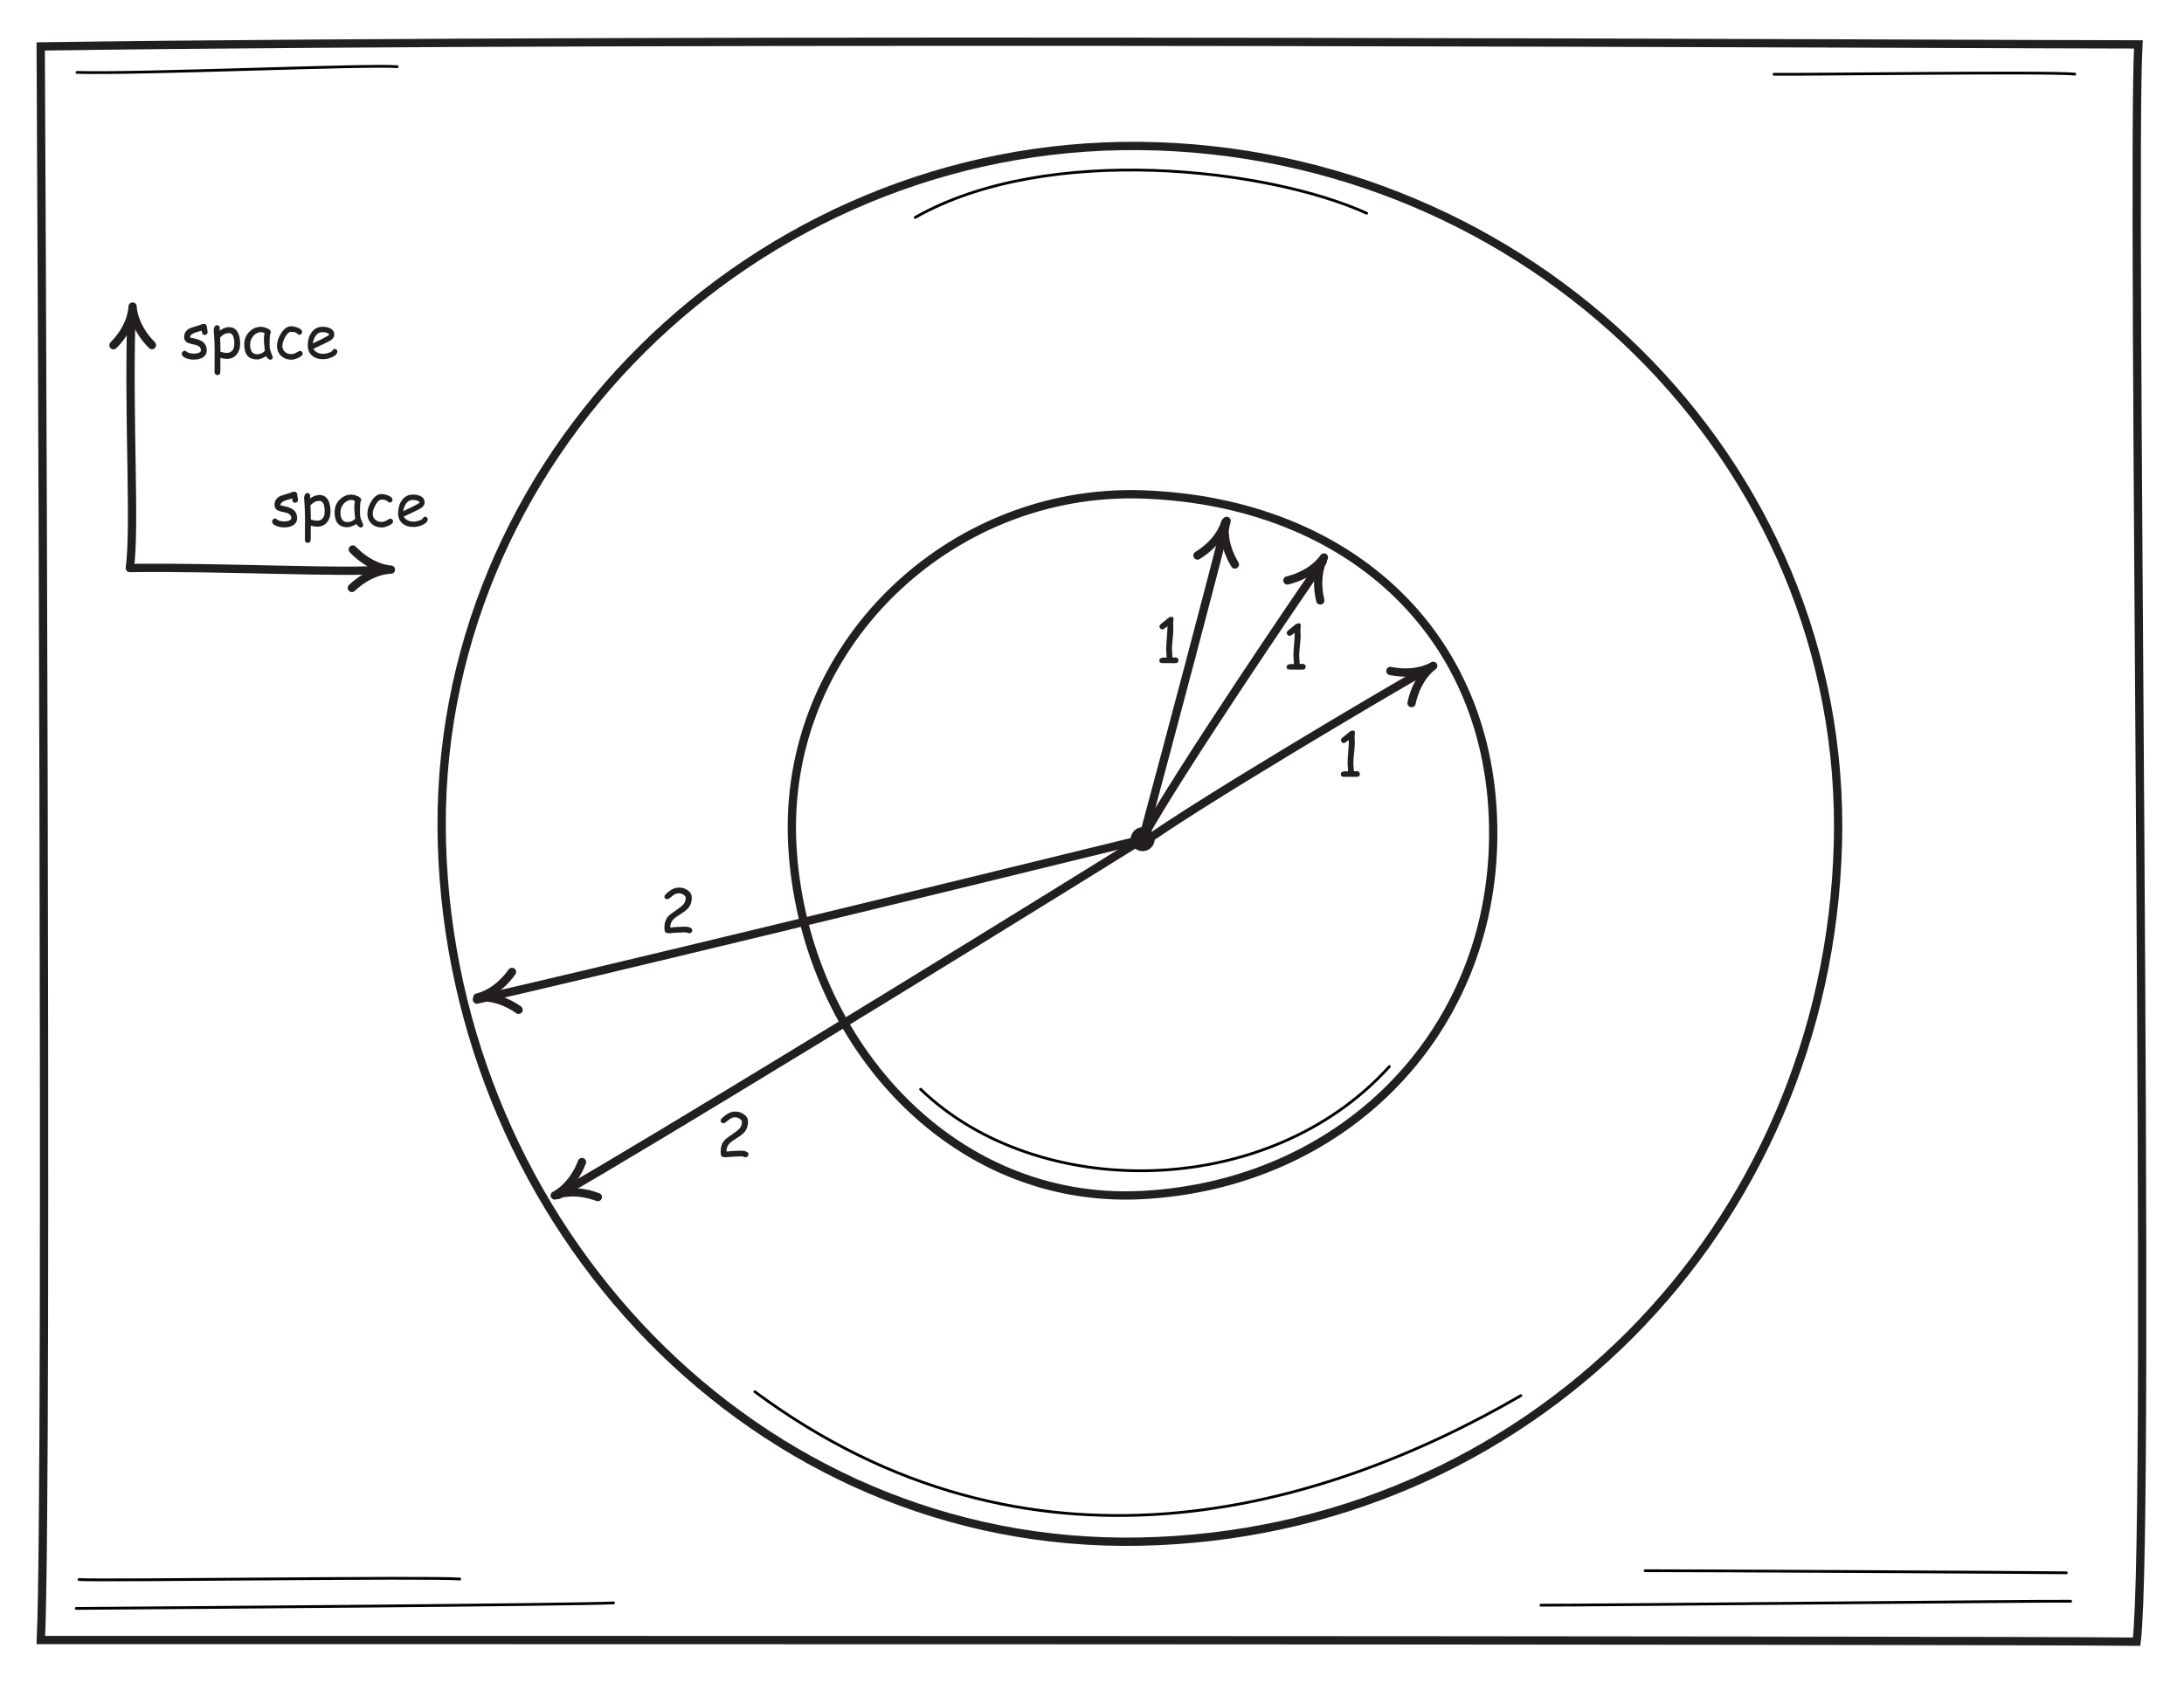 <?xml version="1.0" encoding="UTF-8" standalone="no"?>
<!DOCTYPE svg PUBLIC "-//W3C//DTD SVG 1.1//EN" "http://www.w3.org/Graphics/SVG/1.1/DTD/svg11.dtd">
<svg width="100%" height="100%" viewBox="0 0 1645 1268" version="1.1" xmlns="http://www.w3.org/2000/svg" xmlns:xlink="http://www.w3.org/1999/xlink" xml:space="preserve" xmlns:serif="http://www.serif.com/" style="fill-rule:evenodd;clip-rule:evenodd;stroke-miterlimit:10;">
    <g transform="matrix(1,0,0,1,-339.427,-865.101)">
        <g transform="matrix(4.167,0,0,4.167,0,0)">
            <g transform="matrix(0,-1,-1,0,288.001,357.666)">
                <path d="M-1.666,-1.666C-2.588,-1.666 -3.334,-0.92 -3.334,0.001C-3.334,0.921 -2.588,1.666 -1.666,1.666C-0.746,1.666 0.001,0.921 0.001,0.001C0.001,-0.92 -0.746,-1.666 -1.666,-1.666" style="fill:rgb(35,31,32);fill-rule:nonzero;"/>
            </g>
        </g>
        <g transform="matrix(4.167,0,0,4.167,0,0)">
            <g transform="matrix(0,-1,-1,0,288.001,357.666)">
                <ellipse cx="-1.666" cy="0" rx="1.667" ry="1.666" style="fill:none;stroke:rgb(35,31,32);stroke-width:1px;"/>
            </g>
        </g>
        <g transform="matrix(4.167,0,0,4.167,0,0)">
            <g transform="matrix(1,0,0,1,175.195,383.334)">
                <path d="M0,6.846C-4.064,4.004 -7.468,4.623 -7.468,4.623C-7.468,4.623 -4.045,4.017 -1.195,0" style="fill:none;fill-rule:nonzero;stroke:rgb(35,31,32);stroke-width:1.5px;stroke-linecap:round;stroke-linejoin:round;"/>
            </g>
        </g>
        <g transform="matrix(4.167,0,0,4.167,0,0)">
            <g transform="matrix(1,0,0,1,101.966,263.041)">
                <path d="M0,6.983C3.489,3.459 3.455,0 3.455,0C3.455,0 3.473,3.475 6.95,6.964" style="fill:none;fill-rule:nonzero;stroke:rgb(35,31,32);stroke-width:1.5px;stroke-linecap:round;stroke-linejoin:round;"/>
            </g>
        </g>
        <g transform="matrix(4.167,0,0,4.167,0,0)">
            <g transform="matrix(1,0,0,1,145.226,313.904)">
                <path d="M0,-6.948C3.431,-3.367 6.889,-3.309 6.889,-3.309C6.889,-3.309 3.414,-3.384 -0.166,0" style="fill:none;fill-rule:nonzero;stroke:rgb(35,31,32);stroke-width:1.5px;stroke-linecap:round;stroke-linejoin:round;"/>
            </g>
        </g>
        <g transform="matrix(4.167,0,0,4.167,0,0)">
            <g transform="matrix(1,0,0,1,189.517,417.709)">
                <path d="M0,6.33C-4.645,4.594 -7.786,6.043 -7.786,6.043C-7.786,6.043 -4.624,4.601 -2.867,0" style="fill:none;fill-rule:nonzero;stroke:rgb(35,31,32);stroke-width:1.5px;stroke-linecap:round;stroke-linejoin:round;"/>
            </g>
        </g>
        <g transform="matrix(4.167,0,0,4.167,0,0)">
            <g transform="matrix(0.972,-0.234,-0.234,-0.972,172.697,401.947)">
                <path d="M-1.709,14.412C16.586,14.13 81.304,14.213 121.57,14.412" style="fill:none;fill-rule:nonzero;stroke:rgb(35,31,32);stroke-width:1.5px;stroke-linecap:round;stroke-linejoin:round;"/>
            </g>
        </g>
        <g transform="matrix(4.167,0,0,4.167,0,0)">
            <g transform="matrix(0.854,-0.52,-0.52,-0.854,206.768,446.452)">
                <path d="M-9.022,32.167C9.068,31.617 74.093,31.777 114.689,32.167" style="fill:none;fill-rule:nonzero;stroke:rgb(35,31,32);stroke-width:1.5px;stroke-linecap:round;stroke-linejoin:round;"/>
            </g>
        </g>
        <g transform="matrix(4.167,0,0,4.167,0,0)">
            <g transform="matrix(1,0,0,1,297.911,303.701)">
                <path d="M0,4.338C4.225,1.74 5.011,-1.628 5.011,-1.628C5.011,-1.628 4.205,1.753 6.756,5.966" style="fill:none;fill-rule:nonzero;stroke:rgb(35,31,32);stroke-width:1.5px;stroke-linecap:round;stroke-linejoin:round;"/>
            </g>
        </g>
        <g transform="matrix(4.167,0,0,4.167,0,0)">
            <g transform="matrix(1,0,0,1,314.163,312.012)">
                <path d="M0,0.541C4.816,-0.645 6.594,-3.612 6.594,-3.612C6.594,-3.612 4.794,-0.638 5.938,4.153" style="fill:none;fill-rule:nonzero;stroke:rgb(35,31,32);stroke-width:1.5px;stroke-linecap:round;stroke-linejoin:round;"/>
            </g>
        </g>
        <g transform="matrix(4.167,0,0,4.167,0,0)">
            <g transform="matrix(1,0,0,1,332.78,333.794)">
                <path d="M0,-4.875C4.861,-3.885 7.737,-5.806 7.737,-5.806C7.737,-5.806 4.838,-3.889 3.822,0.931" style="fill:none;fill-rule:nonzero;stroke:rgb(35,31,32);stroke-width:1.5px;stroke-linecap:round;stroke-linejoin:round;"/>
            </g>
        </g>
        <g transform="matrix(4.167,0,0,4.167,0,0)">
            <g transform="matrix(-0.255,0.967,0.967,0.255,321.471,345.235)">
                <path d="M-37.339,-28.77C-28.515,-28.622 2.726,-28.665 22.166,-28.77" style="fill:none;fill-rule:nonzero;stroke:rgb(35,31,32);stroke-width:1.5px;stroke-linecap:round;stroke-linejoin:round;"/>
            </g>
        </g>
        <g transform="matrix(4.167,0,0,4.167,0,0)">
            <g transform="matrix(0.546,-0.838,-0.838,-0.546,316.339,360.971)">
                <path d="M-13.434,24.774C-1.103,25.745 39.193,25.037 45.686,24.774" style="fill:none;fill-rule:nonzero;stroke:rgb(35,31,32);stroke-width:1.5px;stroke-linecap:round;stroke-linejoin:round;"/>
            </g>
        </g>
        <g transform="matrix(4.167,0,0,4.167,0,0)">
            <g transform="matrix(0.852,-0.523,-0.523,-0.852,299.731,370.877)">
                <path d="M-4.338,15.355C6.998,16.295 47.658,15.61 54.35,15.355" style="fill:none;fill-rule:nonzero;stroke:rgb(35,31,32);stroke-width:1.5px;stroke-linecap:round;stroke-linejoin:round;"/>
            </g>
        </g>
        <g transform="matrix(4.167,0,0,4.167,0,0)">
            <path d="M316.949,328.672L315.88,328.672L314.816,328.667C314.566,328.667 314.39,328.651 314.29,328.619C314.107,328.554 314.016,328.418 314.016,328.21C314.016,327.849 314.297,327.668 314.859,327.668L315.117,327.673L315.337,327.684C315.337,327.512 315.322,327.258 315.292,326.921C315.261,326.585 315.246,326.332 315.246,326.164C315.246,325.709 315.287,325.018 315.37,324.091C315.448,323.178 315.486,322.485 315.482,322.012C315.003,322.385 314.696,322.571 314.564,322.571C314.421,322.571 314.296,322.517 314.191,322.41C314.085,322.302 314.032,322.179 314.032,322.039C314.032,321.871 314.186,321.667 314.494,321.427C314.688,321.291 314.961,321.072 315.316,320.771C315.631,320.453 315.932,320.293 316.218,320.293C316.458,320.293 316.578,320.431 316.578,320.707C316.578,320.789 316.567,320.912 316.546,321.075C316.524,321.238 316.514,321.361 316.514,321.443C316.514,321.561 316.52,321.74 316.532,321.98C316.545,322.22 316.551,322.399 316.551,322.517C316.551,322.925 316.508,323.534 316.422,324.343C316.336,325.153 316.293,325.759 316.293,326.164C316.293,326.372 316.308,326.624 316.336,326.921C316.365,327.219 316.381,327.462 316.385,327.652L316.949,327.641C317.099,327.641 317.224,327.69 317.322,327.789C317.421,327.887 317.47,328.01 317.47,328.157C317.47,328.307 317.421,328.431 317.322,328.527C317.224,328.624 317.099,328.672 316.949,328.672Z" style="fill:rgb(35,31,32);fill-rule:nonzero;"/>
        </g>
        <g transform="matrix(4.167,0,0,4.167,0,0)">
            <path d="M293.948,327.506L292.879,327.506L291.815,327.501C291.565,327.501 291.389,327.485 291.289,327.453C291.106,327.388 291.015,327.252 291.015,327.044C291.015,326.683 291.296,326.502 291.858,326.502L292.116,326.507L292.336,326.518C292.336,326.346 292.321,326.092 292.291,325.755C292.26,325.419 292.245,325.166 292.245,324.998C292.245,324.543 292.286,323.852 292.369,322.925C292.447,322.012 292.485,321.319 292.481,320.846C292.002,321.219 291.695,321.405 291.563,321.405C291.42,321.405 291.295,321.351 291.19,321.244C291.084,321.136 291.031,321.013 291.031,320.873C291.031,320.705 291.185,320.501 291.493,320.261C291.687,320.125 291.96,319.906 292.315,319.605C292.63,319.287 292.931,319.127 293.217,319.127C293.457,319.127 293.577,319.265 293.577,319.541C293.577,319.623 293.566,319.746 293.545,319.909C293.523,320.072 293.513,320.195 293.513,320.277C293.513,320.395 293.519,320.574 293.531,320.814C293.544,321.054 293.55,321.233 293.55,321.351C293.55,321.759 293.507,322.368 293.421,323.177C293.335,323.987 293.292,324.593 293.292,324.998C293.292,325.206 293.307,325.458 293.335,325.755C293.364,326.053 293.38,326.296 293.384,326.486L293.948,326.475C294.098,326.475 294.223,326.524 294.321,326.623C294.42,326.721 294.469,326.844 294.469,326.991C294.469,327.141 294.42,327.265 294.321,327.361C294.223,327.458 294.098,327.506 293.948,327.506Z" style="fill:rgb(35,31,32);fill-rule:nonzero;"/>
        </g>
        <g transform="matrix(4.167,0,0,4.167,0,0)">
            <path d="M326.739,348.065L325.67,348.065L324.606,348.06C324.356,348.06 324.18,348.044 324.08,348.012C323.897,347.947 323.806,347.811 323.806,347.603C323.806,347.242 324.087,347.061 324.649,347.061L324.907,347.066L325.127,347.077C325.127,346.905 325.112,346.651 325.082,346.314C325.051,345.978 325.036,345.725 325.036,345.557C325.036,345.102 325.077,344.411 325.16,343.484C325.238,342.571 325.276,341.878 325.272,341.405C324.793,341.778 324.486,341.964 324.354,341.964C324.211,341.964 324.086,341.91 323.981,341.803C323.875,341.695 323.822,341.572 323.822,341.432C323.822,341.264 323.976,341.06 324.284,340.82C324.478,340.684 324.751,340.465 325.106,340.164C325.421,339.846 325.722,339.686 326.008,339.686C326.248,339.686 326.368,339.824 326.368,340.1C326.368,340.182 326.357,340.305 326.336,340.468C326.314,340.631 326.304,340.754 326.304,340.836C326.304,340.954 326.31,341.133 326.322,341.373C326.335,341.613 326.341,341.792 326.341,341.91C326.341,342.318 326.298,342.927 326.212,343.736C326.126,344.546 326.083,345.152 326.083,345.557C326.083,345.765 326.098,346.017 326.126,346.314C326.155,346.612 326.171,346.855 326.175,347.045L326.739,347.034C326.889,347.034 327.014,347.083 327.112,347.182C327.211,347.28 327.26,347.403 327.26,347.55C327.26,347.7 327.211,347.824 327.112,347.92C327.014,348.017 326.889,348.065 326.739,348.065Z" style="fill:rgb(35,31,32);fill-rule:nonzero;"/>
        </g>
        <g transform="matrix(4.167,0,0,4.167,0,0)">
            <path d="M118.462,268.167C118.265,268.167 118.127,268.101 118.048,267.969C117.994,267.875 117.948,267.682 117.908,267.388C117.64,267.456 117.226,267.582 116.668,267.764C116.091,267.994 115.801,268.276 115.798,268.613C115.905,268.652 116.011,268.681 116.114,268.699C116.938,268.846 117.55,269.048 117.951,269.306C118.535,269.682 118.827,270.226 118.827,270.939C118.827,271.522 118.574,271.963 118.069,272.26C117.651,272.504 117.121,272.625 116.48,272.625C116.011,272.625 115.563,272.546 115.137,272.389C114.585,272.188 114.31,271.909 114.31,271.551C114.31,271.408 114.366,271.282 114.479,271.175C114.592,271.068 114.72,271.014 114.863,271.014C114.974,271.014 115.117,271.1 115.293,271.272C115.379,271.354 115.572,271.422 115.873,271.476C116.113,271.519 116.315,271.54 116.48,271.54C116.78,271.54 117.045,271.504 117.275,271.433C117.608,271.329 117.774,271.164 117.774,270.939C117.774,270.452 117.434,270.122 116.754,269.95L116.195,269.827C115.719,269.723 115.38,269.601 115.18,269.462C114.89,269.261 114.745,268.959 114.745,268.554C114.745,267.806 115.097,267.272 115.803,266.953C116.018,266.857 116.361,266.741 116.834,266.607C117.307,266.473 117.645,266.359 117.849,266.266C117.996,266.201 118.155,266.169 118.327,266.169C118.481,266.169 118.607,266.219 118.706,266.32C118.804,266.42 118.854,266.551 118.854,266.712C118.854,266.816 118.876,266.968 118.921,267.168C118.966,267.369 118.988,267.521 118.988,267.625C118.988,267.786 118.939,267.917 118.84,268.017C118.742,268.117 118.616,268.167 118.462,268.167Z" style="fill:rgb(35,31,32);fill-rule:nonzero;"/>
            <path d="M122.477,272.491C122.119,272.491 121.725,272.434 121.295,272.319L121.284,274.886C121.284,275.044 121.235,275.173 121.137,275.273C121.038,275.373 120.912,275.424 120.758,275.424C120.604,275.424 120.478,275.373 120.379,275.273C120.281,275.173 120.232,275.044 120.232,274.886L120.248,272.738L120.248,270.595C120.237,269.811 120.21,269.096 120.167,268.452L120.087,267.362C120.087,267.107 120.133,266.893 120.226,266.717C120.334,266.506 120.49,266.4 120.694,266.4C120.833,266.4 120.951,266.449 121.045,266.548C121.14,266.646 121.188,266.767 121.188,266.91C121.188,266.943 121.182,267.002 121.172,267.088C121.154,267.199 121.141,267.301 121.134,267.394C121.442,267.183 121.739,267.024 122.026,266.918C122.312,266.813 122.586,266.76 122.847,266.76C123.582,266.76 124.119,267.086 124.459,267.738C124.727,268.253 124.862,268.935 124.862,269.784C124.862,270.557 124.654,271.195 124.239,271.696C123.798,272.226 123.211,272.491 122.477,272.491ZM122.847,267.834C122.518,267.834 122.221,267.908 121.956,268.054C121.766,268.158 121.526,268.348 121.236,268.624C121.283,269.437 121.306,270.291 121.306,271.186C121.696,271.336 122.087,271.411 122.477,271.411C122.924,271.411 123.266,271.245 123.503,270.912C123.707,270.622 123.809,270.246 123.809,269.784C123.809,269.132 123.729,268.644 123.57,268.32C123.411,267.996 123.17,267.834 122.847,267.834Z" style="fill:rgb(35,31,32);fill-rule:nonzero;"/>
            <path d="M130.273,272.657C130.205,272.657 130.082,272.579 129.903,272.421C129.742,272.274 129.622,272.144 129.543,272.029C129.199,272.215 128.897,272.356 128.635,272.451C128.374,272.546 128.155,272.593 127.98,272.593C127.142,272.593 126.532,272.357 126.148,271.884C125.787,271.44 125.606,270.76 125.606,269.843C125.606,268.977 125.904,268.235 126.5,267.619C127.096,267.004 127.808,266.696 128.635,266.696C128.947,266.696 129.296,266.776 129.683,266.937C130.17,267.138 130.413,267.379 130.413,267.662C130.413,267.759 130.377,267.845 130.306,267.92C130.27,268.056 130.242,268.28 130.222,268.592C130.203,268.903 130.191,269.302 130.187,269.789C130.184,270.233 130.214,270.584 130.279,270.842C130.315,271 130.427,271.315 130.617,271.787C130.642,271.852 130.683,271.947 130.741,272.072L130.773,272.163C130.773,272.307 130.723,272.425 130.623,272.518C130.522,272.611 130.406,272.657 130.273,272.657ZM129.156,268.925C129.156,268.771 129.166,268.603 129.186,268.422C129.205,268.242 129.235,268.049 129.274,267.845C129.142,267.777 129.028,267.727 128.933,267.695C128.838,267.662 128.762,267.646 128.705,267.646C128.15,267.646 127.671,267.873 127.268,268.326C126.865,268.779 126.664,269.301 126.664,269.891C126.664,270.479 126.768,270.919 126.976,271.213C127.183,271.506 127.495,271.653 127.91,271.653C128.254,271.653 128.546,271.59 128.786,271.465C128.915,271.397 129.095,271.261 129.328,271.057C129.214,270.108 129.156,269.397 129.156,268.925Z" style="fill:rgb(35,31,32);fill-rule:nonzero;"/>
            <path d="M134.138,272.641C133.404,272.641 132.792,272.419 132.301,271.975C131.786,271.51 131.528,270.896 131.528,270.133C131.528,269.406 131.77,268.656 132.253,267.883C132.79,267.023 133.395,266.594 134.069,266.594C134.419,266.594 134.812,266.676 135.245,266.841C135.793,267.052 136.067,267.31 136.067,267.614C136.067,267.75 136.022,267.871 135.932,267.977C135.843,268.082 135.732,268.135 135.599,268.135C135.495,268.135 135.405,268.104 135.328,268.041C135.251,267.978 135.177,267.917 135.105,267.856C134.894,267.687 134.548,267.603 134.069,267.603C133.703,267.603 133.342,267.929 132.984,268.581C132.658,269.179 132.495,269.696 132.495,270.133C132.495,270.606 132.656,270.978 132.978,271.25C133.279,271.504 133.666,271.632 134.138,271.632C134.353,271.632 134.582,271.574 134.826,271.46L135.449,271.127C135.556,271.069 135.633,271.041 135.68,271.041C135.812,271.041 135.927,271.094 136.024,271.199C136.12,271.305 136.169,271.426 136.169,271.562C136.169,271.823 135.893,272.076 135.341,272.319C134.858,272.534 134.457,272.641 134.138,272.641Z" style="fill:rgb(35,31,32);fill-rule:nonzero;"/>
            <path d="M139.872,272.55C139.063,272.55 138.408,272.348 137.907,271.943C137.359,271.496 137.085,270.869 137.085,270.063C137.085,269.132 137.31,268.352 137.762,267.721C138.252,267.034 138.907,266.69 139.727,266.69C140.322,266.69 140.807,266.79 141.183,266.991C141.645,267.238 141.876,267.618 141.876,268.13C141.876,268.488 141.673,268.814 141.269,269.107C141.09,269.236 140.71,269.437 140.13,269.709L138.078,270.681C138.279,270.978 138.529,271.202 138.828,271.352C139.127,271.503 139.475,271.578 139.872,271.578C140.119,271.578 140.409,271.531 140.743,271.438C141.165,271.32 141.437,271.165 141.559,270.974C141.681,270.782 141.811,270.686 141.951,270.686C142.076,270.686 142.188,270.734 142.287,270.829C142.385,270.924 142.434,271.034 142.434,271.159C142.434,271.556 142.114,271.898 141.473,272.185C140.925,272.428 140.392,272.55 139.872,272.55ZM139.727,267.657C139.291,267.657 138.927,267.826 138.637,268.165C138.347,268.503 138.13,269.012 137.987,269.693L139.636,268.908C140.284,268.593 140.746,268.319 141.022,268.087C140.714,267.8 140.282,267.657 139.727,267.657Z" style="fill:rgb(35,31,32);fill-rule:nonzero;"/>
        </g>
        <g transform="matrix(4.167,0,0,4.167,0,0)">
            <path d="M134.797,298.505C134.6,298.505 134.462,298.439 134.383,298.307C134.329,298.213 134.283,298.02 134.243,297.726C133.975,297.794 133.561,297.92 133.003,298.102C132.426,298.332 132.136,298.614 132.133,298.951C132.24,298.99 132.346,299.019 132.449,299.037C133.273,299.184 133.885,299.386 134.286,299.644C134.87,300.02 135.162,300.564 135.162,301.277C135.162,301.86 134.909,302.301 134.404,302.598C133.986,302.842 133.456,302.963 132.815,302.963C132.346,302.963 131.898,302.884 131.472,302.727C130.92,302.526 130.645,302.247 130.645,301.889C130.645,301.746 130.701,301.62 130.814,301.513C130.927,301.406 131.055,301.352 131.198,301.352C131.309,301.352 131.452,301.438 131.628,301.61C131.714,301.692 131.907,301.76 132.208,301.814C132.448,301.857 132.65,301.878 132.815,301.878C133.115,301.878 133.38,301.842 133.61,301.771C133.943,301.667 134.109,301.502 134.109,301.277C134.109,300.79 133.769,300.46 133.089,300.288L132.53,300.165C132.054,300.061 131.715,299.939 131.515,299.8C131.225,299.599 131.08,299.297 131.08,298.892C131.08,298.144 131.432,297.61 132.138,297.291C132.353,297.195 132.696,297.079 133.169,296.945C133.642,296.811 133.98,296.697 134.184,296.604C134.331,296.539 134.49,296.507 134.662,296.507C134.816,296.507 134.942,296.557 135.041,296.658C135.139,296.758 135.189,296.889 135.189,297.05C135.189,297.154 135.211,297.306 135.256,297.506C135.301,297.707 135.323,297.859 135.323,297.963C135.323,298.124 135.274,298.255 135.175,298.355C135.077,298.455 134.951,298.505 134.797,298.505Z" style="fill:rgb(35,31,32);fill-rule:nonzero;"/>
            <path d="M138.812,302.829C138.454,302.829 138.06,302.772 137.63,302.657L137.619,305.224C137.619,305.382 137.57,305.511 137.472,305.611C137.373,305.711 137.247,305.762 137.093,305.762C136.939,305.762 136.813,305.711 136.714,305.611C136.616,305.511 136.567,305.382 136.567,305.224L136.583,303.076L136.583,300.933C136.572,300.149 136.545,299.434 136.502,298.79L136.422,297.7C136.422,297.445 136.468,297.231 136.561,297.055C136.669,296.844 136.825,296.738 137.029,296.738C137.168,296.738 137.286,296.787 137.38,296.886C137.475,296.984 137.523,297.105 137.523,297.248C137.523,297.281 137.517,297.34 137.507,297.426C137.489,297.537 137.476,297.639 137.469,297.732C137.777,297.521 138.074,297.362 138.361,297.256C138.647,297.151 138.921,297.098 139.182,297.098C139.917,297.098 140.454,297.424 140.794,298.076C141.062,298.591 141.197,299.273 141.197,300.122C141.197,300.895 140.989,301.533 140.574,302.034C140.133,302.564 139.546,302.829 138.812,302.829ZM139.182,298.172C138.853,298.172 138.556,298.246 138.291,298.392C138.101,298.496 137.861,298.686 137.571,298.962C137.618,299.775 137.641,300.629 137.641,301.524C138.031,301.674 138.422,301.749 138.812,301.749C139.259,301.749 139.601,301.583 139.838,301.25C140.042,300.96 140.144,300.584 140.144,300.122C140.144,299.47 140.064,298.982 139.905,298.658C139.746,298.334 139.505,298.172 139.182,298.172Z" style="fill:rgb(35,31,32);fill-rule:nonzero;"/>
            <path d="M146.608,302.995C146.54,302.995 146.417,302.917 146.238,302.759C146.077,302.612 145.957,302.482 145.878,302.367C145.534,302.553 145.232,302.694 144.97,302.789C144.709,302.884 144.49,302.931 144.315,302.931C143.477,302.931 142.867,302.695 142.483,302.222C142.122,301.778 141.941,301.098 141.941,300.181C141.941,299.315 142.239,298.573 142.835,297.957C143.431,297.342 144.143,297.034 144.97,297.034C145.282,297.034 145.631,297.114 146.018,297.275C146.505,297.476 146.748,297.717 146.748,298C146.748,298.097 146.712,298.183 146.641,298.258C146.605,298.394 146.577,298.618 146.557,298.93C146.538,299.241 146.526,299.64 146.522,300.127C146.519,300.571 146.549,300.922 146.614,301.18C146.65,301.338 146.762,301.653 146.952,302.125C146.977,302.19 147.018,302.285 147.076,302.41L147.108,302.501C147.108,302.645 147.058,302.763 146.958,302.856C146.857,302.949 146.741,302.995 146.608,302.995ZM145.491,299.263C145.491,299.109 145.501,298.941 145.521,298.76C145.54,298.58 145.57,298.387 145.609,298.183C145.477,298.115 145.363,298.065 145.268,298.033C145.173,298 145.097,297.984 145.04,297.984C144.485,297.984 144.006,298.211 143.603,298.664C143.2,299.117 142.999,299.639 142.999,300.229C142.999,300.817 143.103,301.257 143.311,301.551C143.518,301.844 143.83,301.991 144.245,301.991C144.589,301.991 144.881,301.928 145.121,301.803C145.25,301.735 145.43,301.599 145.663,301.395C145.549,300.446 145.491,299.735 145.491,299.263Z" style="fill:rgb(35,31,32);fill-rule:nonzero;"/>
            <path d="M150.473,302.979C149.739,302.979 149.127,302.757 148.636,302.313C148.121,301.848 147.863,301.234 147.863,300.471C147.863,299.744 148.105,298.994 148.588,298.221C149.125,297.361 149.73,296.932 150.404,296.932C150.754,296.932 151.147,297.014 151.58,297.179C152.128,297.39 152.402,297.648 152.402,297.952C152.402,298.088 152.357,298.209 152.267,298.315C152.178,298.42 152.067,298.473 151.934,298.473C151.83,298.473 151.74,298.442 151.663,298.379C151.586,298.316 151.512,298.255 151.44,298.194C151.229,298.025 150.883,297.941 150.404,297.941C150.038,297.941 149.677,298.267 149.319,298.919C148.993,299.517 148.83,300.034 148.83,300.471C148.83,300.944 148.991,301.316 149.313,301.588C149.614,301.842 150.001,301.97 150.473,301.97C150.688,301.97 150.917,301.912 151.161,301.798L151.784,301.465C151.891,301.407 151.968,301.379 152.015,301.379C152.147,301.379 152.262,301.432 152.359,301.537C152.455,301.643 152.504,301.764 152.504,301.9C152.504,302.161 152.228,302.414 151.676,302.657C151.193,302.872 150.792,302.979 150.473,302.979Z" style="fill:rgb(35,31,32);fill-rule:nonzero;"/>
            <path d="M156.207,302.888C155.398,302.888 154.743,302.686 154.242,302.281C153.694,301.834 153.42,301.207 153.42,300.401C153.42,299.47 153.645,298.69 154.097,298.059C154.587,297.372 155.242,297.028 156.062,297.028C156.657,297.028 157.142,297.128 157.518,297.329C157.98,297.576 158.211,297.956 158.211,298.468C158.211,298.826 158.008,299.152 157.604,299.445C157.425,299.574 157.045,299.775 156.465,300.047L154.413,301.019C154.614,301.316 154.864,301.54 155.163,301.69C155.462,301.841 155.81,301.916 156.207,301.916C156.454,301.916 156.744,301.869 157.078,301.776C157.5,301.658 157.772,301.503 157.894,301.312C158.016,301.12 158.146,301.024 158.286,301.024C158.411,301.024 158.523,301.072 158.622,301.167C158.72,301.262 158.769,301.372 158.769,301.497C158.769,301.894 158.449,302.236 157.808,302.523C157.26,302.766 156.727,302.888 156.207,302.888ZM156.062,297.995C155.626,297.995 155.262,298.164 154.972,298.503C154.682,298.841 154.465,299.35 154.322,300.031L155.971,299.246C156.619,298.931 157.081,298.657 157.357,298.425C157.049,298.138 156.617,297.995 156.062,297.995Z" style="fill:rgb(35,31,32);fill-rule:nonzero;"/>
        </g>
        <g transform="matrix(4.167,0,0,4.167,0,0)">
            <path d="M216.249,416.843C216.159,416.843 216.033,416.815 215.87,416.759C215.707,416.704 215.583,416.676 215.497,416.676C215.314,416.676 215.04,416.687 214.675,416.708C214.31,416.73 214.034,416.741 213.848,416.741C213.708,416.741 213.501,416.759 213.227,416.794C212.953,416.83 212.747,416.848 212.607,416.848C212.568,416.848 212.51,416.841 212.435,416.827C212.36,416.812 212.303,416.805 212.263,416.805C212.016,416.805 211.855,416.685 211.78,416.445C211.737,416.32 211.715,416.105 211.715,415.801C211.715,414.966 211.943,414.295 212.397,413.787C212.605,413.554 213.166,413.124 214.079,412.498C214.591,412.147 214.933,411.873 215.105,411.676C215.412,411.332 215.566,410.929 215.566,410.467C215.566,410.238 215.418,410.034 215.121,409.855C214.859,409.694 214.603,409.613 214.353,409.613C214.023,409.613 213.71,409.708 213.413,409.898L212.645,410.499C212.491,410.621 212.367,410.682 212.274,410.682C211.905,410.682 211.721,410.535 211.721,410.242C211.721,410.073 211.789,409.928 211.925,409.807C212.344,409.413 212.707,409.128 213.015,408.953C213.448,408.706 213.894,408.582 214.353,408.582C214.933,408.582 215.45,408.74 215.905,409.055C216.413,409.409 216.668,409.864 216.668,410.419C216.668,410.784 216.616,411.121 216.512,411.429C216.408,411.737 216.25,412.018 216.039,412.272C215.771,412.594 215.316,412.954 214.675,413.352C214.002,413.774 213.559,414.095 213.348,414.313C212.951,414.725 212.756,415.224 212.763,415.811L213.869,415.709C214.628,415.666 215.171,415.645 215.497,415.645C215.769,415.645 216.027,415.692 216.27,415.785C216.592,415.91 216.753,416.084 216.753,416.306C216.753,416.445 216.705,416.57 216.608,416.679C216.512,416.788 216.392,416.843 216.249,416.843Z" style="fill:rgb(35,31,32);fill-rule:nonzero;"/>
        </g>
        <g transform="matrix(4.167,0,0,4.167,0,0)">
            <path d="M206.085,376.341C205.995,376.341 205.869,376.313 205.706,376.257C205.543,376.202 205.419,376.174 205.333,376.174C205.15,376.174 204.876,376.185 204.511,376.206C204.146,376.228 203.87,376.239 203.684,376.239C203.544,376.239 203.337,376.257 203.063,376.292C202.789,376.328 202.583,376.346 202.443,376.346C202.404,376.346 202.346,376.339 202.271,376.325C202.196,376.31 202.139,376.303 202.099,376.303C201.852,376.303 201.691,376.183 201.616,375.943C201.573,375.818 201.551,375.603 201.551,375.299C201.551,374.464 201.779,373.793 202.233,373.285C202.441,373.052 203.002,372.622 203.915,371.996C204.427,371.645 204.769,371.371 204.941,371.174C205.248,370.83 205.402,370.427 205.402,369.965C205.402,369.736 205.254,369.532 204.957,369.353C204.695,369.192 204.439,369.111 204.189,369.111C203.859,369.111 203.546,369.206 203.249,369.396L202.481,369.997C202.327,370.119 202.203,370.18 202.11,370.18C201.741,370.18 201.557,370.033 201.557,369.74C201.557,369.571 201.625,369.426 201.761,369.305C202.18,368.911 202.543,368.626 202.851,368.451C203.284,368.204 203.73,368.08 204.189,368.08C204.769,368.08 205.286,368.238 205.741,368.553C206.249,368.907 206.504,369.362 206.504,369.917C206.504,370.282 206.452,370.619 206.348,370.927C206.244,371.235 206.086,371.516 205.875,371.77C205.607,372.092 205.152,372.452 204.511,372.85C203.838,373.272 203.395,373.593 203.184,373.811C202.787,374.223 202.592,374.722 202.599,375.309L203.705,375.207C204.464,375.164 205.007,375.143 205.333,375.143C205.605,375.143 205.863,375.19 206.106,375.283C206.428,375.408 206.589,375.582 206.589,375.804C206.589,375.943 206.541,376.068 206.444,376.177C206.348,376.286 206.228,376.341 206.085,376.341Z" style="fill:rgb(35,31,32);fill-rule:nonzero;"/>
        </g>
        <g transform="matrix(4.167,0,0,4.167,0,0)">
            <g transform="matrix(1,0,0,1,105.174,311.307)">
                <path d="M0,-45.75C-0.5,-27 0.75,-8.5 -0.25,-1C15.5,-1.25 41,0 44.75,-0.75" style="fill:none;fill-rule:nonzero;stroke:rgb(35,31,32);stroke-width:1.5px;stroke-linecap:round;stroke-linejoin:round;"/>
            </g>
        </g>
        <g transform="matrix(4.167,0,0,4.167,0,0)">
            <g transform="matrix(-0.606,0.796,0.796,0.606,509.213,294.47)">
                <path d="M192.138,-381.863C119.528,-289.256 -20.767,-102.806 -37.73,-80.529C-17.827,-67.05 172.489,82.474 192.138,94.084C211.662,67.891 407.138,-188.825 421.273,-207.389C397.128,-224.099 192.138,-381.863 192.138,-381.863Z" style="fill:none;fill-rule:nonzero;stroke:rgb(35,31,32);stroke-width:1.5px;"/>
            </g>
        </g>
        <g transform="matrix(4.167,0,0,4.167,0,0)">
            <g transform="matrix(0,-1,-1,0,288,297)">
                <path d="M-63.334,-63.334C-26.097,-64.377 -1.323,-37.779 -0.001,0C1.222,34.933 -27.613,65.219 -63.334,63.334C-98.239,61.491 -128.564,34.903 -126.667,0C-124.726,-35.692 -98.274,-62.355 -63.334,-63.334Z" style="fill:none;stroke:rgb(35,31,32);stroke-width:1.5px;stroke-linecap:round;stroke-linejoin:round;"/>
            </g>
        </g>
        <g transform="matrix(4.167,0,0,4.167,0,0)">
            <g transform="matrix(0,-1,-1,0,287.501,234)">
                <path d="M-126.167,-126.167C-56.558,-127.999 -0.691,-69.903 0,0C0.688,69.63 -56.563,128.209 -126.167,126.167C-195.131,124.144 -253.709,69.62 -252.334,0C-250.952,-69.968 -195.915,-124.332 -126.167,-126.167Z" style="fill:none;stroke:rgb(35,31,32);stroke-width:1.5px;stroke-linecap:round;stroke-linejoin:round;"/>
            </g>
        </g>
        <g transform="matrix(4.167,0,0,4.167,0,0)">
            <g transform="matrix(0.24,0,0,0.24,0,0)">
                <path d="M396.827,2076.72C472.678,2076.21 773.431,2073.98 801.496,2072.55" style="fill:none;stroke:black;stroke-width:2.08px;stroke-linecap:round;stroke-linejoin:round;stroke-miterlimit:1.5;"/>
            </g>
        </g>
        <g transform="matrix(4.167,0,0,4.167,0,0)">
            <g transform="matrix(0.24,0,0,0.24,0,0)">
                <path d="M398.901,2054.97C417.497,2056.13 663.536,2052.72 685.635,2054.57" style="fill:none;stroke:black;stroke-width:2.08px;stroke-linecap:round;stroke-linejoin:round;stroke-miterlimit:1.5;"/>
            </g>
        </g>
        <g transform="matrix(4.167,0,0,4.167,0,0)">
            <g transform="matrix(0.24,0,0,0.24,0,0)">
                <path d="M1499.92,2074.28C1539.97,2074.34 1875.59,2071 1898.9,2071.31" style="fill:none;stroke:black;stroke-width:2.08px;stroke-linecap:round;stroke-linejoin:round;stroke-miterlimit:1.5;"/>
            </g>
        </g>
        <g transform="matrix(4.167,0,0,4.167,0,0)">
            <g transform="matrix(0.24,0,0,0.24,0,0)">
                <path d="M1578.42,2048.31C1606.13,2048.2 1881.56,2049.62 1895.64,2049.88" style="fill:none;stroke:black;stroke-width:2.08px;stroke-linecap:round;stroke-linejoin:round;stroke-miterlimit:1.5;"/>
            </g>
        </g>
        <g transform="matrix(4.167,0,0,4.167,0,0)">
            <g transform="matrix(0.24,0,0,0.24,0,0)">
                <path d="M397.372,919.581C446.738,920.902 616.453,913.44 638.535,915.274" style="fill:none;stroke:black;stroke-width:2.08px;stroke-linecap:round;stroke-linejoin:round;stroke-miterlimit:1.5;"/>
            </g>
        </g>
        <g transform="matrix(4.167,0,0,4.167,0,0)">
            <g transform="matrix(0.24,0,0,0.24,0,0)">
                <path d="M1675.51,920.981C1705.63,921.268 1882.96,918.872 1902.01,920.857" style="fill:none;stroke:black;stroke-width:2.08px;stroke-linecap:round;stroke-linejoin:round;stroke-miterlimit:1.5;"/>
            </g>
        </g>
        <g transform="matrix(4.167,0,0,4.167,0,0)">
            <g transform="matrix(0.24,0,0,0.24,0,0)">
                <path d="M907.944,1913.49C1114.43,2066.63 1332.92,2004.49 1484.82,1916.42" style="fill:none;stroke:black;stroke-width:2.08px;stroke-linecap:round;stroke-linejoin:round;stroke-miterlimit:1.5;"/>
            </g>
        </g>
        <g transform="matrix(4.167,0,0,4.167,0,0)">
            <g transform="matrix(0.24,0,0,0.24,0,0)">
                <path d="M1032.76,1685.58C1120.62,1770.51 1294.28,1769.77 1385.78,1668.51" style="fill:none;stroke:black;stroke-width:2.08px;stroke-linecap:round;stroke-linejoin:round;stroke-miterlimit:1.5;"/>
            </g>
        </g>
        <g transform="matrix(4.167,0,0,4.167,0,0)">
            <g transform="matrix(0.24,0,0,0.24,0,0)">
                <path d="M1028.71,1028.83C1128.37,972.101 1295.1,992.158 1368.68,1025.66" style="fill:none;stroke:black;stroke-width:2.08px;stroke-linecap:round;stroke-linejoin:round;stroke-miterlimit:1.5;"/>
            </g>
        </g>
    </g>
</svg>
